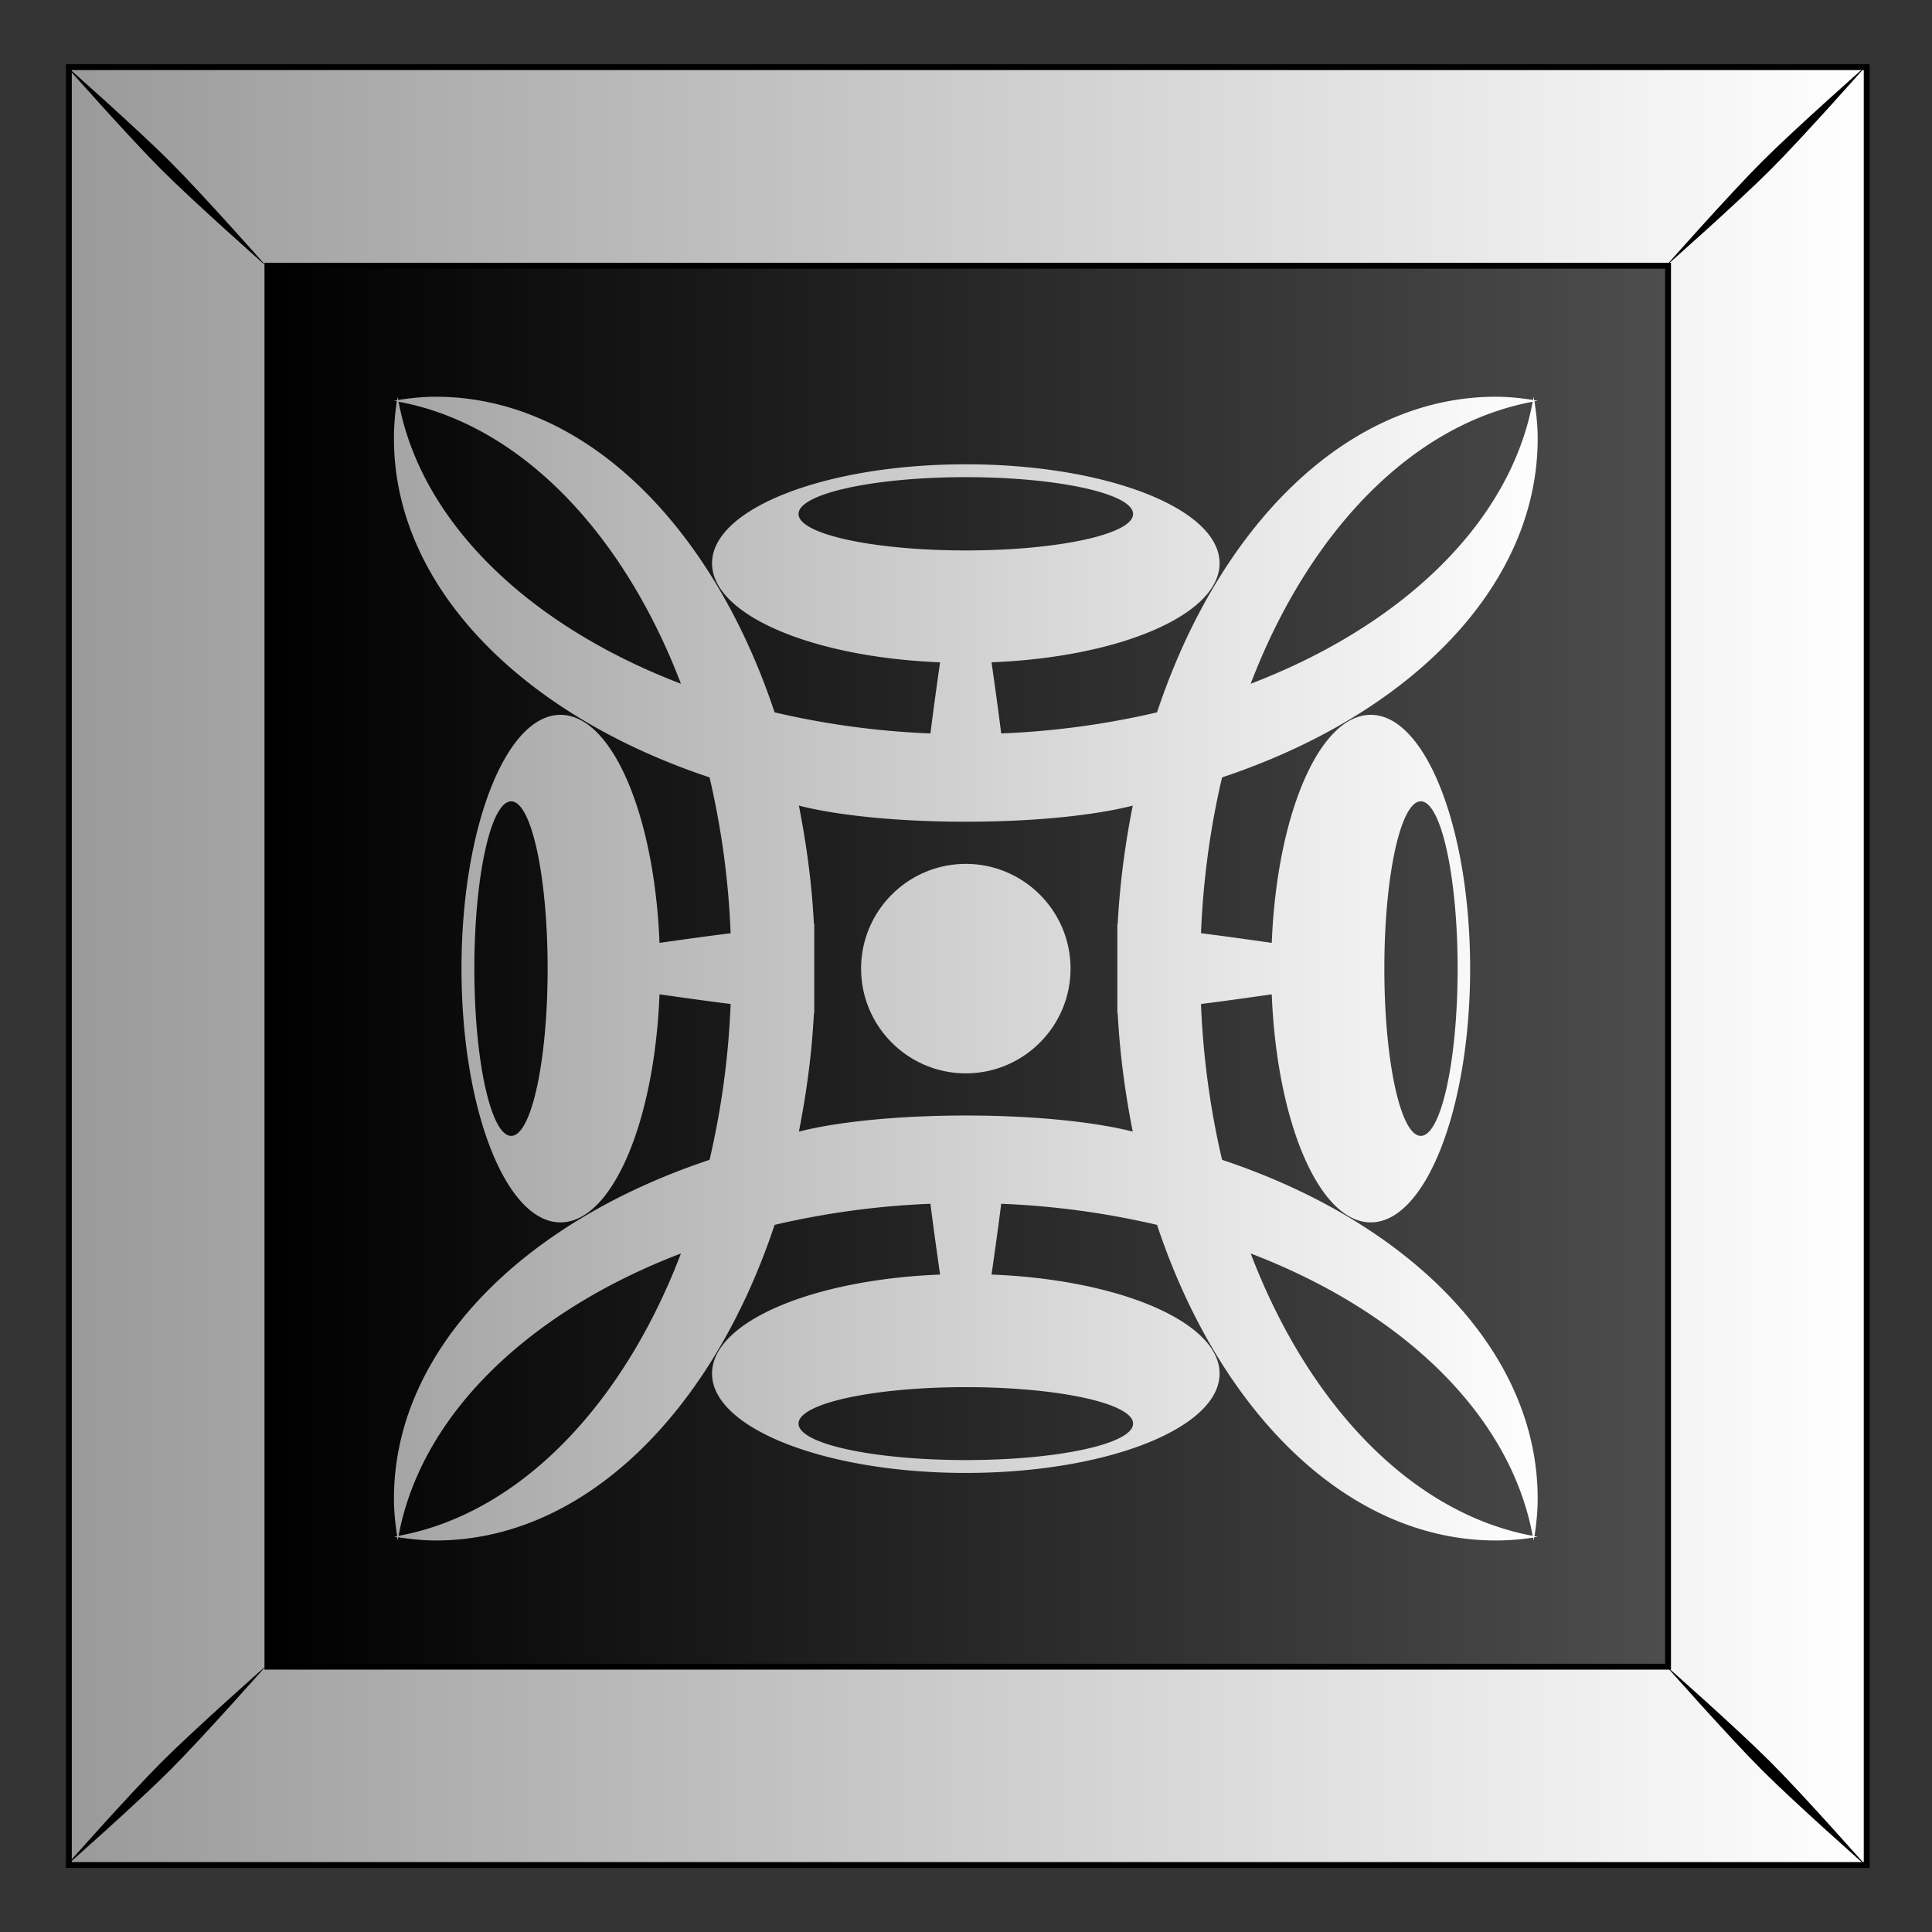 <svg xmlns="http://www.w3.org/2000/svg" xmlns:xlink="http://www.w3.org/1999/xlink" viewBox="0 0 300 300"><rect x="0" y="0" width="300" height="300" fill="#333333" stroke="none"/><defs><linearGradient id="a"><stop stop-color="#fff" offset="0"/><stop stop-color="#999" offset="1"/></linearGradient><linearGradient id="b" y2="79.775" gradientUnits="userSpaceOnUse" x2="611.91" y1="79.775" x1="489.04"><stop offset="0"/><stop stop-color="#4d4d4d" offset="1"/></linearGradient><linearGradient id="c" y2="52.962" xlink:href="#a" gradientUnits="userSpaceOnUse" x2="470.39" y1="52.962" x1="629.38"/><linearGradient id="d" y2="1007.3" xlink:href="#a" gradientUnits="userSpaceOnUse" x2="-147.41" gradientTransform="translate(0 -147.64)" y1="1007.3" x1="-32.828"/></defs><path fill="url(#b)" d="M471.93-25.245h157.18v157.18H471.93z" transform="translate(-827.457 55.268) scale(1.776)"/><path d="M471.93-25.248v157.19h157.19v-157.19H471.93zm17.362 17.362h122.46v122.49h-122.46V-7.886z" stroke="#000" stroke-width=".513" fill="url(#c)" transform="translate(-827.457 55.268) scale(1.776)"/><path d="M10.153 10.134S19.867 21.138 25.1 26.371 41.378 41.36 41.378 41.36 31.623 30.315 26.39 25.082c-5.234-5.233-16.237-14.948-16.237-14.948zM25.1 273.601c-5.234 5.233-14.948 16.237-14.948 16.237s11.003-9.714 16.237-14.948 14.988-16.277 14.988-16.277S30.334 268.367 25.1 273.6zM273.617 25.084c-5.233 5.233-14.988 16.277-14.988 16.277s11.044-9.754 16.278-14.988c5.233-5.233 14.947-16.237 14.947-16.237s-11.003 9.715-16.237 14.948zM258.63 258.598s9.755 11.044 14.988 16.277c5.234 5.233 16.237 14.948 16.237 14.948s-9.714-11.004-14.948-16.237c-5.233-5.234-16.277-14.988-16.277-14.988z"/><path fill="url(#d)" d="M-134.09 815.11c-.017.103-.015.209-.031.313-.093.014-.189.016-.281.03.085.015.164.048.25.063-.16 1.07-.25 2.152-.25 3.25 0 12.973 11.23 24.177 27.594 29.625a72.236 72.236 0 011.843 13.625c-2.153.27-4.231.563-6.218.844-.44-11.197-4.155-19.938-8.657-19.938-4.797 0-8.656 9.942-8.656 22.188 0 12.245 3.86 22.188 8.656 22.188 4.502 0 8.217-8.74 8.657-19.938 1.987.281 4.065.575 6.218.844a72.249 72.249 0 01-1.843 13.625c-16.364 5.447-27.594 16.652-27.594 29.625 0 1.11.118 2.2.28 3.281-.095.017-.185.048-.28.063.093.015.187.017.28.03.015.094.017.189.032.282.016-.096.045-.186.063-.281 1.08.162 2.171.281 3.28.281 12.974 0 24.178-11.229 29.626-27.594a72.278 72.278 0 0113.625-1.844c.267 2.142.564 4.21.843 6.188-11.197.44-19.938 4.155-19.938 8.656 0 4.797 9.943 8.688 22.188 8.688s22.188-3.89 22.188-8.688c0-4.501-8.74-8.217-19.938-8.656.28-1.978.577-4.046.844-6.188a72.26 72.26 0 0113.625 1.844c5.448 16.364 16.652 27.594 29.625 27.594 1.098 0 2.18-.091 3.25-.25.015.085.049.165.063.25.015-.093.016-.188.031-.281.104-.016.21-.014.312-.031-.095-.016-.185-.046-.28-.063.167-1.08.28-2.173.28-3.281 0-12.973-11.23-24.178-27.594-29.625a72.261 72.261 0 01-1.843-13.625c2.141-.267 4.21-.564 6.187-.844.44 11.197 4.155 19.938 8.656 19.938 4.797 0 8.688-9.942 8.688-22.188 0-12.245-3.89-22.188-8.688-22.188-4.501 0-8.216 8.74-8.656 19.938-1.977-.28-4.046-.577-6.187-.844.192-4.754.83-9.323 1.843-13.625 16.364-5.447 27.594-16.652 27.594-29.625 0-1.098-.116-2.18-.28-3.25.095-.017.185-.046.28-.062-.103-.017-.209-.015-.312-.031-.016-.104-.014-.21-.031-.313-.016.096-.046.186-.063.281-1.07-.165-2.152-.281-3.25-.281-12.973 0-24.177 11.23-29.625 27.594a72.236 72.236 0 01-13.625 1.844c-.269-2.153-.563-4.232-.844-6.219 11.197-.44 19.938-4.155 19.938-8.656 0-4.797-9.942-8.656-22.188-8.656-12.245 0-22.188 3.859-22.188 8.656 0 4.501 8.741 8.217 19.938 8.656-.28 1.987-.575 4.066-.843 6.219a72.24 72.24 0 01-13.625-1.844c-5.448-16.364-16.652-27.594-29.625-27.594-1.109 0-2.201.114-3.281.281-.018-.095-.047-.185-.063-.281zm.094.438c10.569 1.951 19.604 11.359 24.688 24.656-13.294-5.079-22.723-14.101-24.688-24.656zm99.156 0c-1.964 10.556-11.372 19.578-24.656 24.656 5.078-13.285 14.1-22.692 24.656-24.656zm-49.562 6.593c8.08 0 14.625 1.452 14.625 3.22s-6.546 3.187-14.625 3.187-14.625-1.42-14.625-3.188 6.545-3.219 14.625-3.219zm-39.75 28.344c1.767 0 3.187 6.546 3.187 14.625 0 8.08-1.42 14.625-3.187 14.625s-3.22-6.545-3.22-14.625 1.452-14.625 3.22-14.625zm79.53 0c1.768 0 3.22 6.546 3.22 14.625 0 8.08-1.452 14.625-3.22 14.625s-3.187-6.545-3.187-14.625 1.42-14.625 3.188-14.625zm-54.374.375c3.35.856 8.632 1.407 14.594 1.407 5.96 0 11.243-.551 14.594-1.407-.656 3.319-1.13 6.777-1.313 10.344h-.031v7.813h.031c.183 3.565.658 7.027 1.313 10.344-3.351-.855-8.635-1.406-14.594-1.406s-11.243.55-14.594 1.406c.654-3.317 1.13-6.779 1.312-10.344h.031v-7.813h-.03c-.184-3.567-.658-7.025-1.313-10.344zm14.594 5.094c-5.05 0-9.156 4.107-9.156 9.156s4.106 9.157 9.156 9.157c5.05 0 9.156-4.107 9.156-9.157s-4.107-9.156-9.156-9.156zm-24.906 34.062c-5.083 13.307-14.12 22.736-24.688 24.688 1.952-10.569 11.38-19.604 24.688-24.688zm49.812 0c13.297 5.084 22.705 14.12 24.656 24.688-10.556-1.965-19.578-11.394-24.656-24.688zm-24.906 11.688c8.08 0 14.625 1.42 14.625 3.188 0 1.767-6.546 3.187-14.625 3.187s-14.625-1.42-14.625-3.187c0-1.768 6.545-3.188 14.625-3.188z" transform="translate(299.87 -1386.03) scale(1.776)"/></svg>